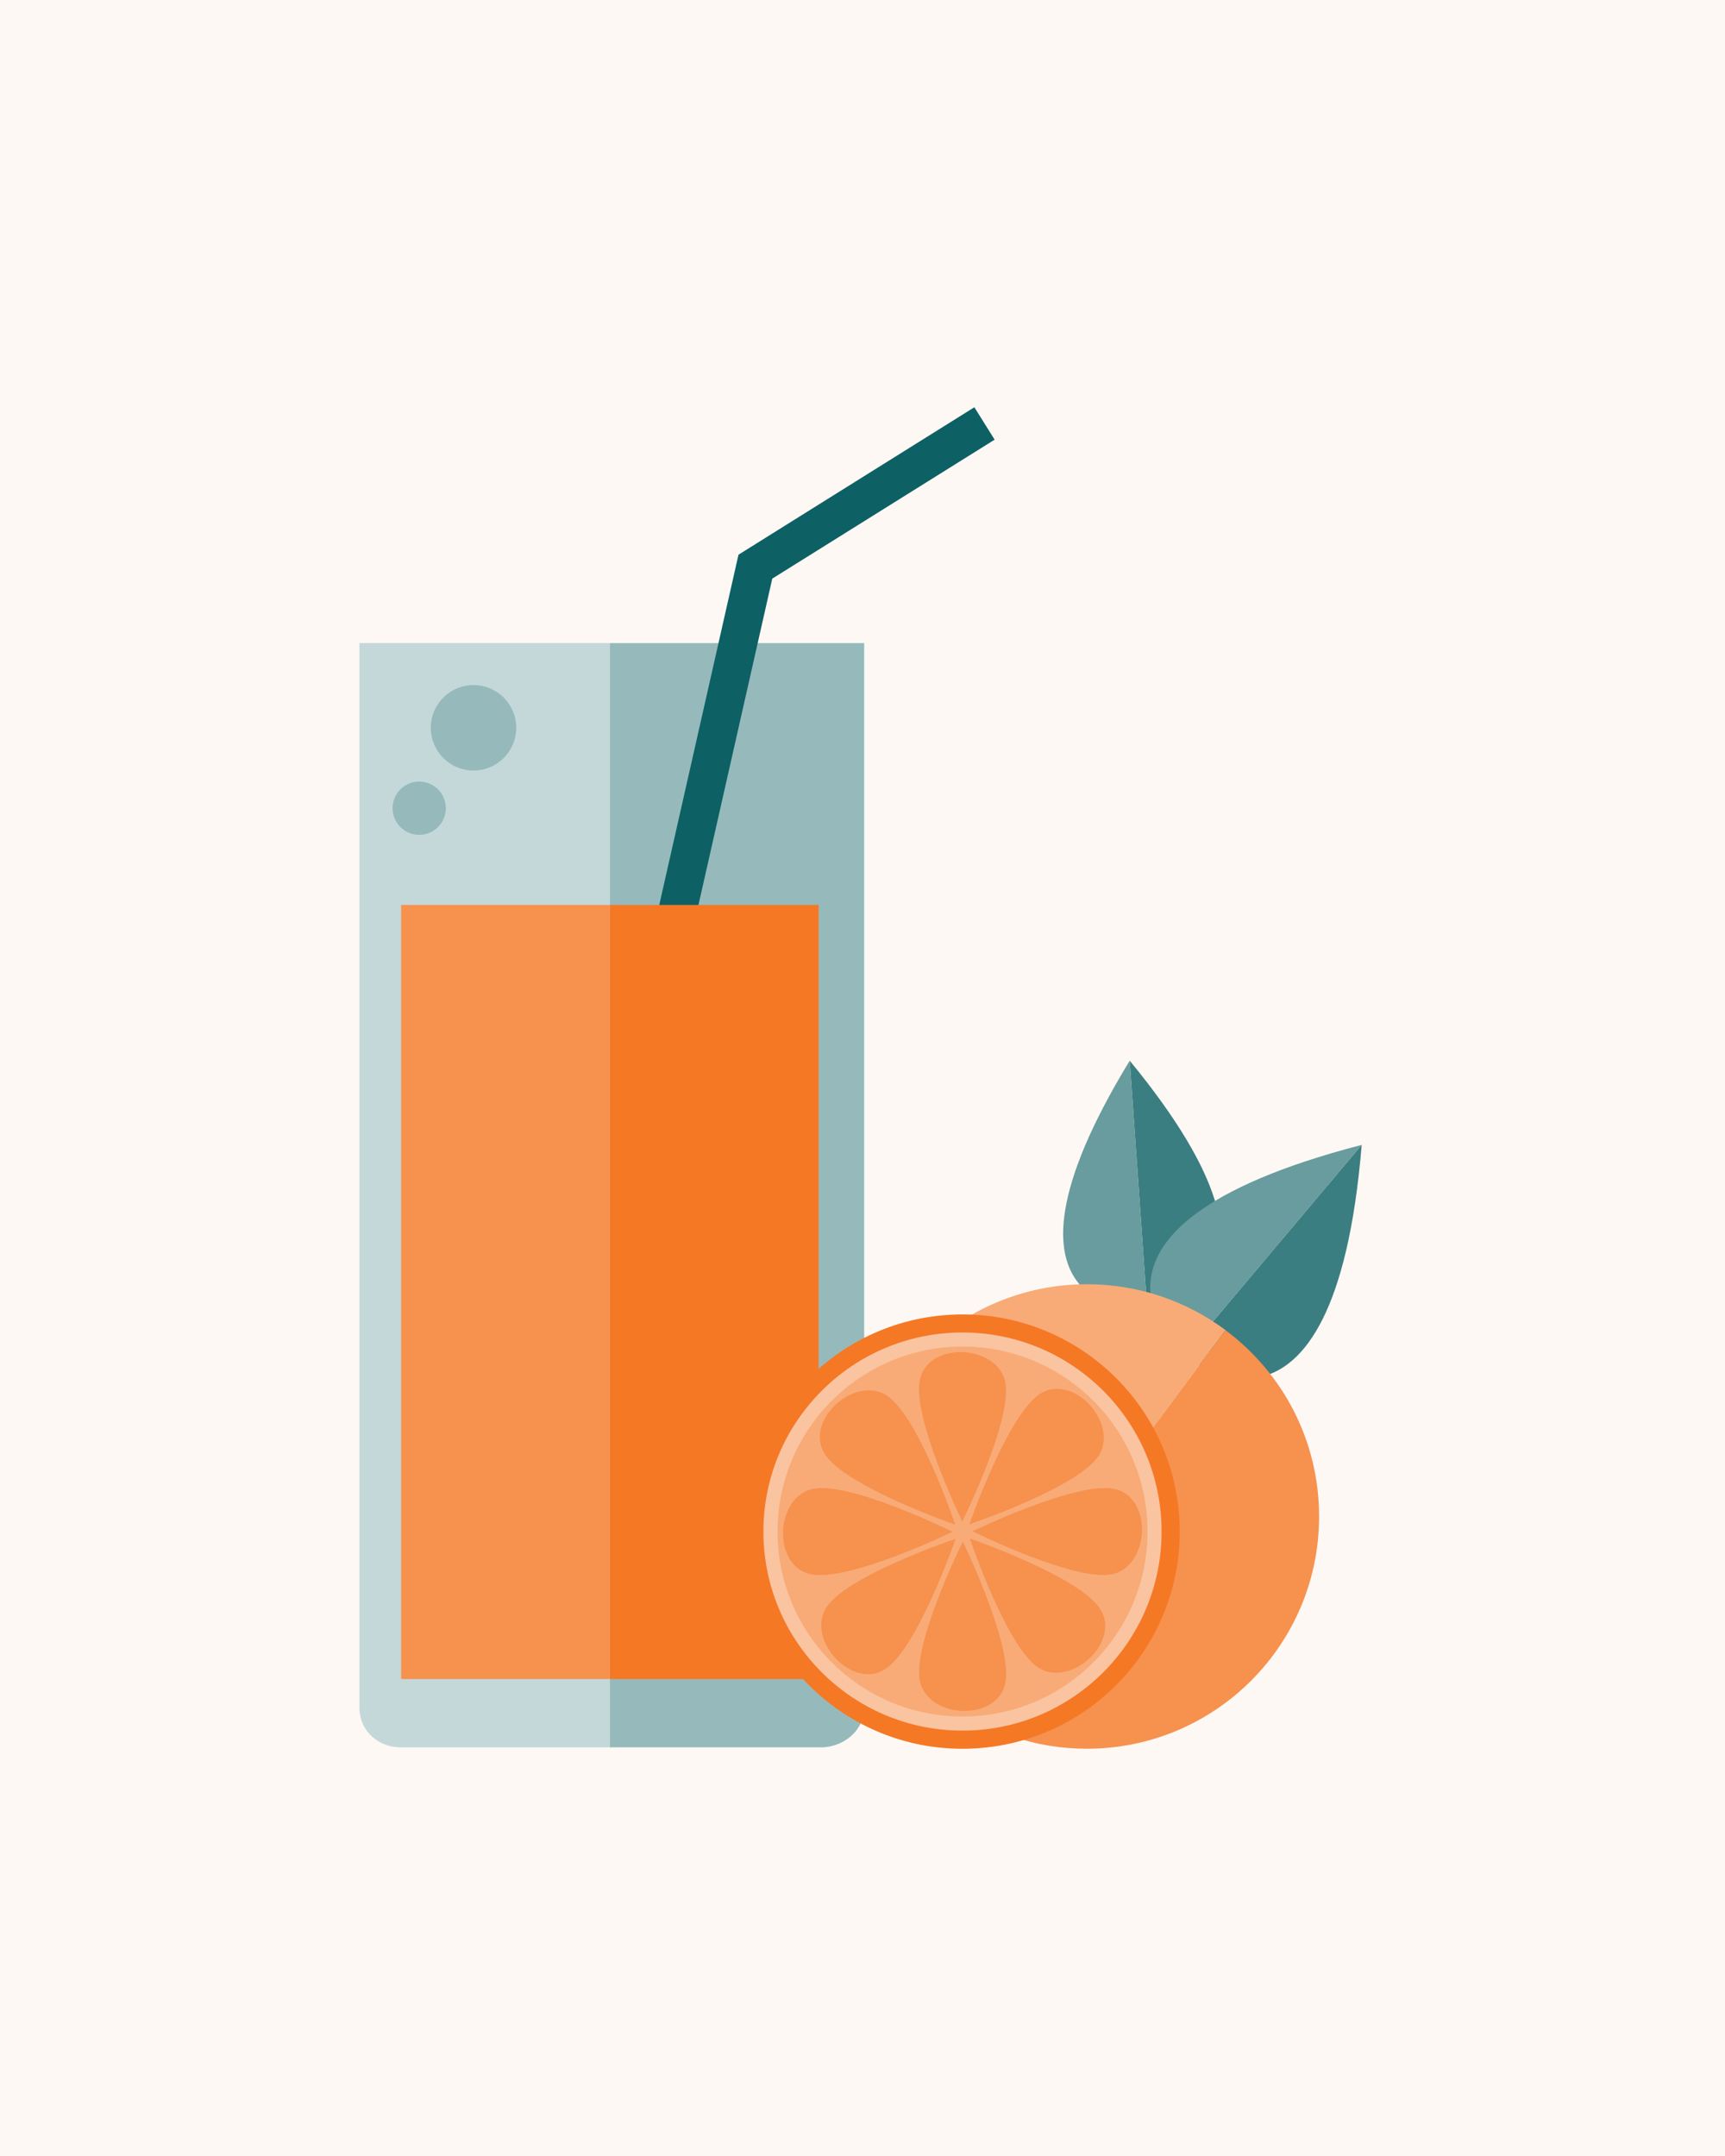 <svg width="144" height="180" viewBox="0 0 144 180" fill="none" xmlns="http://www.w3.org/2000/svg">
<rect width="144" height="180" fill="#FEF8F4"/>
<g clip-path="url(#clip0_2004_208)">
<path d="M30.004 53.69V142.592C30.004 144.47 31.55 145.883 33.425 145.883H50.914V53.69H30.004Z" fill="#C4D8D9"/>
<path d="M50.914 53.69V145.883H68.538C70.417 145.883 72.141 144.467 72.141 142.592V53.69H50.914Z" fill="#96BABC"/>
<path d="M50.909 75.551H33.484V140.181H50.909V75.551Z" fill="#F6914E"/>
<path d="M43.096 60.763C43.096 62.733 41.499 64.33 39.528 64.33C37.558 64.33 35.961 62.733 35.961 60.763C35.961 58.792 37.558 57.195 39.528 57.195C41.499 57.195 43.096 58.792 43.096 60.763Z" fill="#96BABC"/>
<path d="M37.218 67.476C37.218 68.705 36.223 69.7 34.994 69.7C33.764 69.7 32.77 68.705 32.77 67.476C32.77 66.247 33.764 65.252 34.994 65.252C36.223 65.252 37.218 66.247 37.218 67.476Z" fill="#96BABC"/>
<path d="M81.338 34.001L65.46 43.927L61.651 46.309L61.56 46.699L53.969 80.259L57.083 80.962L64.468 48.308L83.03 36.707L81.338 34.001Z" fill="#0D6064"/>
<path d="M68.339 75.551H50.914V140.181H68.339V75.551Z" fill="#F57825"/>
<path d="M95.772 109.359C95.772 109.359 110.551 108.317 94.305 88.551Z" fill="#3A7E81"/>
<path d="M95.776 109.359C95.776 109.359 80.996 110.401 94.309 88.551Z" fill="#689C9E"/>
<path d="M98.867 113.17C98.867 113.17 111.356 123.689 113.672 95.584Z" fill="#3A7E81"/>
<path d="M98.872 113.17C98.872 113.17 86.38 102.655 113.677 95.584Z" fill="#689C9E"/>
<path d="M90.733 107.217C80.025 107.217 71.344 115.897 71.344 126.606C71.344 132.996 74.433 138.661 79.201 142.193L102.3 111.044C99.071 108.639 95.067 107.217 90.733 107.217Z" fill="#F8AB77"/>
<path d="M102.294 111.047L79.195 142.196C82.417 144.585 86.406 145.998 90.727 145.998C101.436 145.998 110.116 137.317 110.116 126.609C110.116 120.234 107.043 114.583 102.294 111.047Z" fill="#F6914E"/>
<path d="M81.104 145.986C91.109 145.568 98.881 137.119 98.464 127.114C98.046 117.109 89.597 109.337 79.592 109.755C69.587 110.172 61.815 118.621 62.233 128.626C62.65 138.631 71.099 146.403 81.104 145.986Z" fill="#F57825"/>
<path d="M96.967 127.866C96.967 137.044 89.525 144.486 80.347 144.486C71.168 144.486 63.727 137.044 63.727 127.866C63.727 118.688 71.168 111.246 80.347 111.246C89.525 111.246 96.967 118.688 96.967 127.866Z" fill="#FAC4A1"/>
<path d="M80.351 143.311C88.881 143.311 95.796 136.396 95.796 127.867C95.796 119.337 88.881 112.422 80.351 112.422C71.821 112.422 64.906 119.337 64.906 127.867C64.906 136.396 71.821 143.311 80.351 143.311Z" fill="#F8AB77"/>
<path d="M83.864 115.168C84.751 118.127 80.329 127.026 80.329 127.026C80.329 127.026 76.099 118.314 76.796 115.168C77.49 112.028 82.981 112.215 83.864 115.168Z" fill="#F6914E"/>
<path d="M73.853 116.407C76.574 117.874 79.739 127.29 79.739 127.29C79.739 127.29 70.589 124.122 68.856 121.403C67.127 118.695 71.141 114.943 73.853 116.404V116.407Z" fill="#F6914E"/>
<path d="M67.651 124.356C70.613 123.469 79.51 127.888 79.51 127.888C79.51 127.888 70.797 132.118 67.651 131.421C64.515 130.727 64.698 125.237 67.651 124.353V124.356Z" fill="#F6914E"/>
<path d="M68.889 134.361C70.355 131.64 79.771 128.475 79.771 128.475C79.771 128.475 76.603 137.624 73.885 139.357C71.176 141.087 67.425 137.073 68.885 134.358L68.889 134.361Z" fill="#F6914E"/>
<path d="M76.844 140.561C75.957 137.599 80.377 128.703 80.377 128.703C80.377 128.703 84.606 137.416 83.912 140.561C83.219 143.698 77.728 143.514 76.844 140.561Z" fill="#F6914E"/>
<path d="M86.847 139.326C84.126 137.859 80.961 128.443 80.961 128.443C80.961 128.443 90.111 131.612 91.844 134.33C93.573 137.039 89.559 140.79 86.847 139.329V139.326Z" fill="#F6914E"/>
<path d="M93.046 131.377C90.084 132.264 81.188 127.844 81.188 127.844C81.188 127.844 89.897 123.615 93.046 124.312C96.182 125.006 95.999 130.496 93.046 131.38V131.377Z" fill="#F6914E"/>
<path d="M91.812 121.368C90.345 124.09 80.93 127.255 80.93 127.255C80.93 127.255 84.098 118.105 86.816 116.372C89.525 114.642 93.276 118.656 91.815 121.371L91.812 121.368Z" fill="#F6914E"/>
</g>
<defs>
<clipPath id="clip0_2004_208">
<rect width="83.68" height="112" fill="white" transform="translate(30 34)"/>
</clipPath>
</defs>
</svg>
